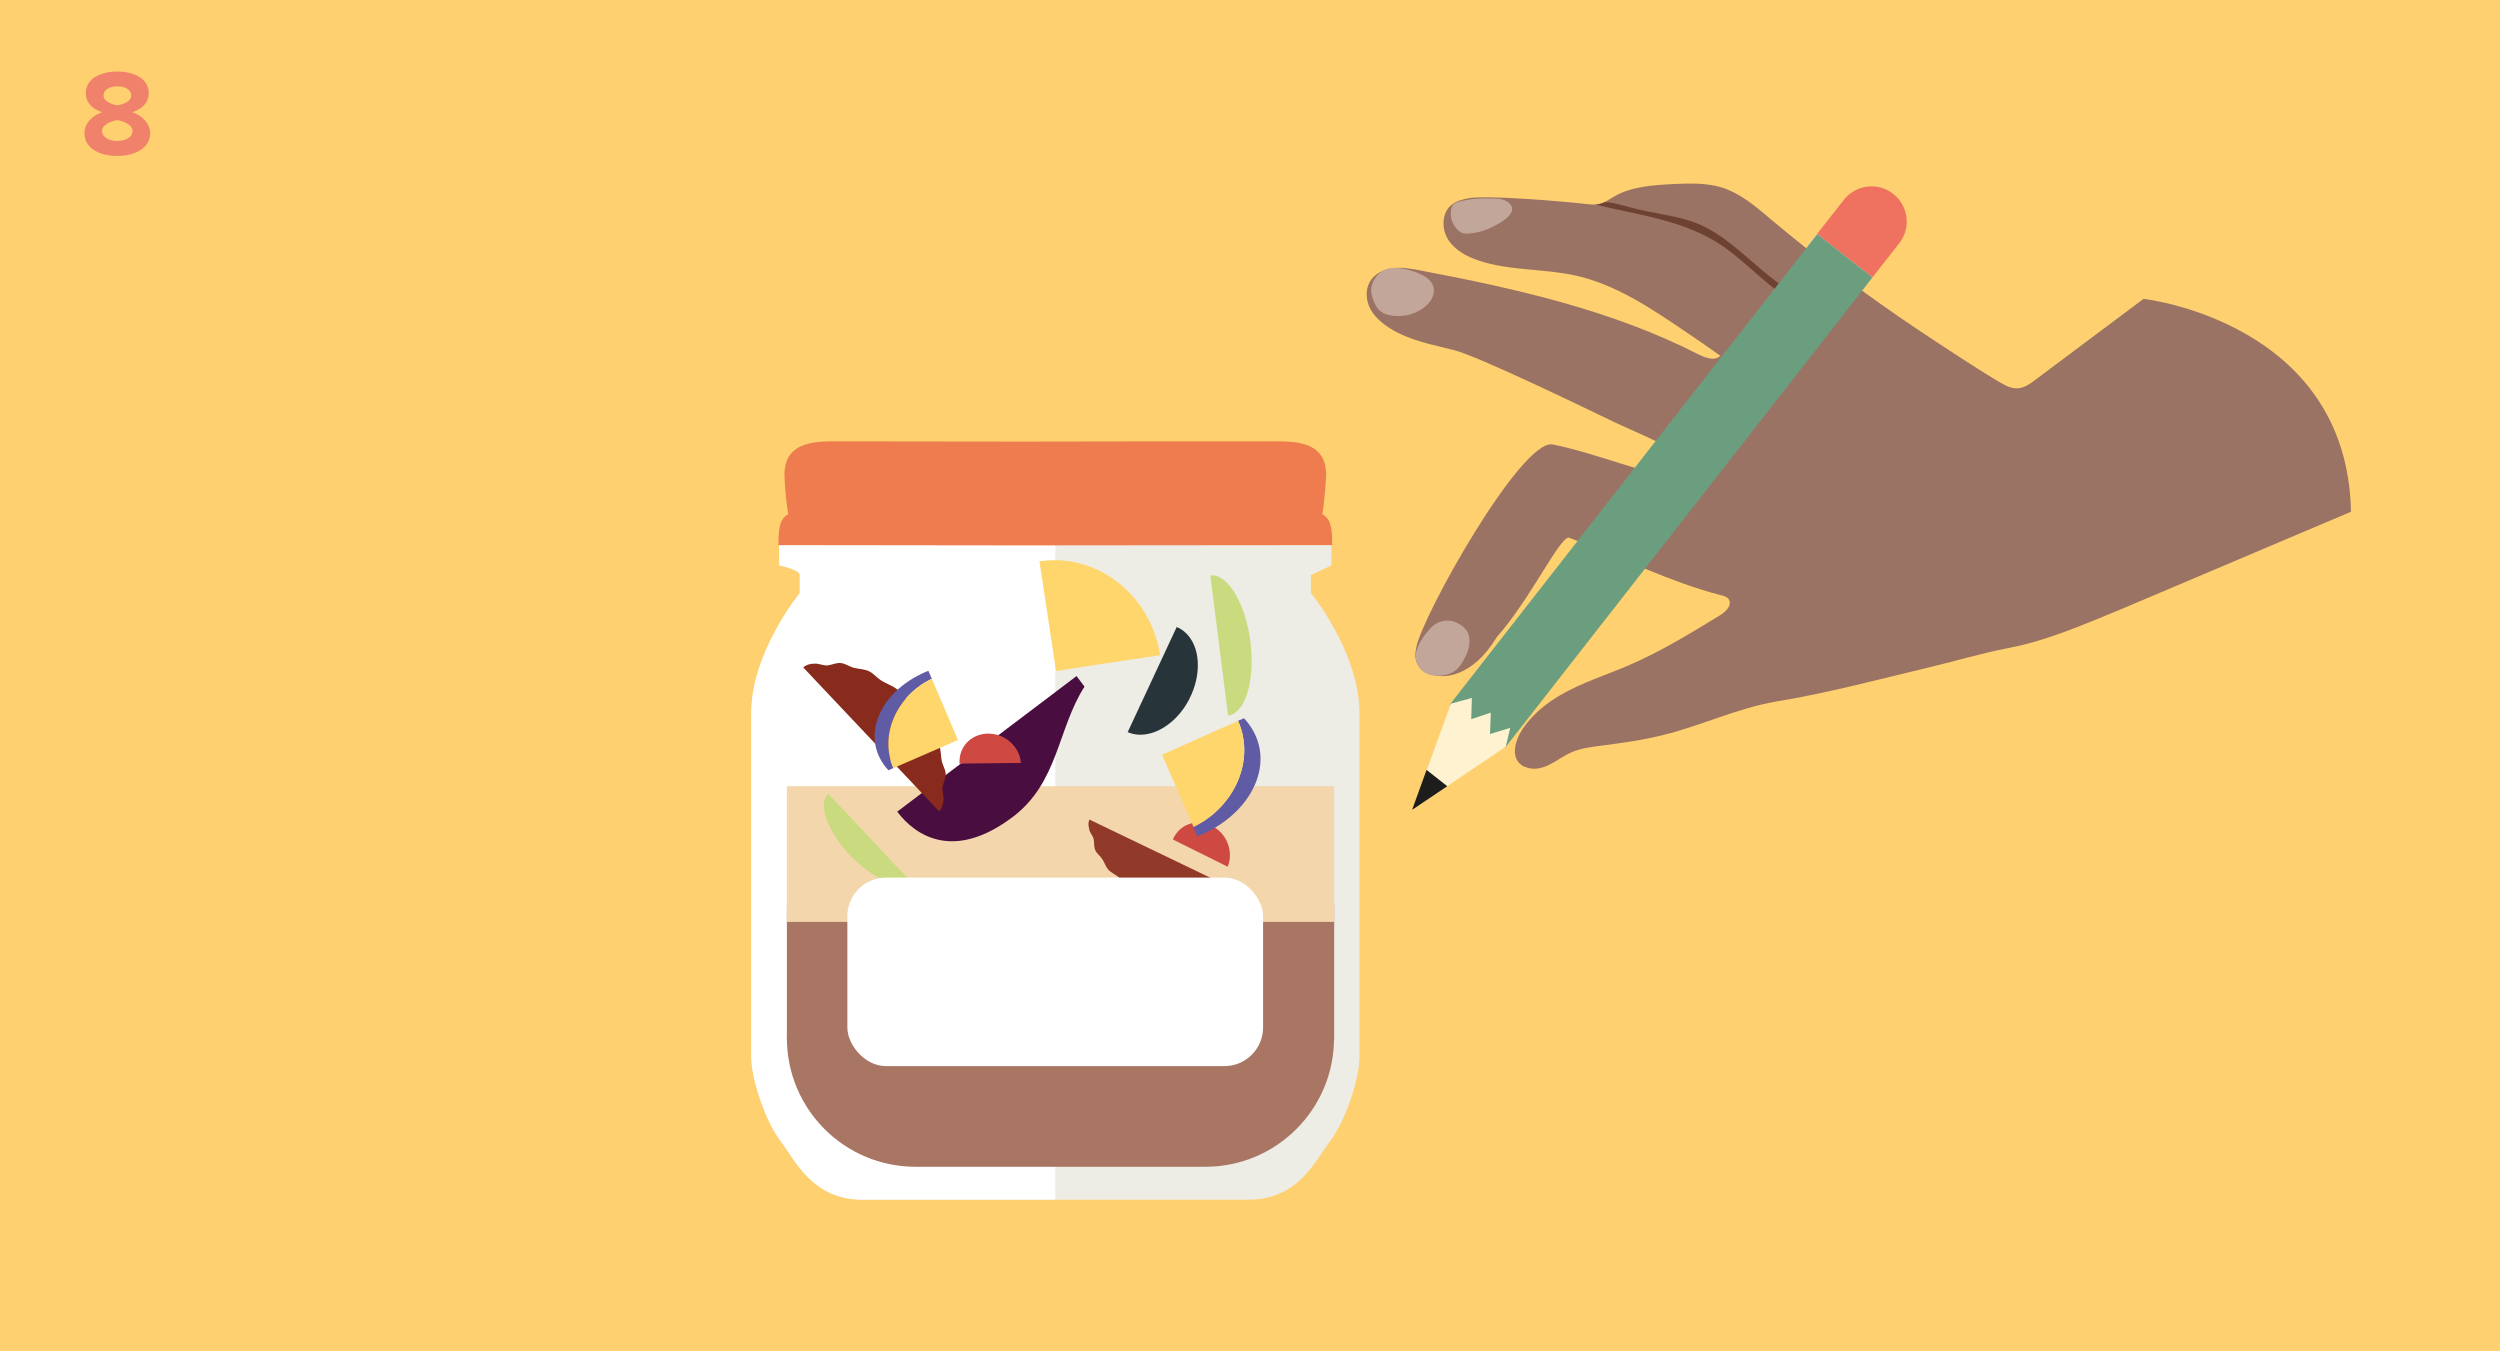 <?xml version="1.0" encoding="UTF-8"?> <svg xmlns="http://www.w3.org/2000/svg" id="Ebene_1" viewBox="0 0 183.54 99.21"><defs><style> .cls-1 { fill: #5f5ba5; } .cls-2 { fill: #fed06f; } .cls-3 { fill: #1d1d1b; } .cls-4 { fill: #27353a; } .cls-5 { fill: #fff; } .cls-6 { fill: #9b7364; } .cls-7 { fill: #6b9e7f; } .cls-8 { fill: #ffd66c; } .cls-9 { fill: #f0826b; } .cls-10 { fill: #4a0d40; } .cls-11 { fill: #d2d1cb; } .cls-12 { fill: #cf4943; } .cls-13 { fill: #fef2d0; } .cls-14 { fill: #a97664; } .cls-15 { fill: #edece5; } .cls-16 { fill: #882b1c; } .cls-17 { fill: #f4d6ac; } .cls-18 { fill: #ee725f; } .cls-19 { fill: #c3a69a; } .cls-20 { fill: #fabc62; } .cls-21 { fill: #ef7c4f; } .cls-22 { fill: #6e4232; } .cls-23 { fill: #cadb7f; } .cls-24 { fill: #923a2a; } </style></defs><rect class="cls-2" x="0" y="0" width="183.54" height="99.21"></rect><path class="cls-9" d="M6.2,9.78c0-.73.57-1.29,1.29-1.54-.67-.23-1.19-.67-1.19-1.41,0-1.12,1.2-1.58,2.31-1.58s2.31.46,2.31,1.58c0,.75-.53,1.18-1.2,1.41.72.25,1.3.81,1.3,1.54,0,1.12-1.15,1.67-2.41,1.67s-2.41-.54-2.41-1.67ZM9.73,9.62c0-.5-.75-.75-1.12-.8-.38.05-1.12.3-1.12.8,0,.44.49.73,1.12.73s1.12-.29,1.12-.73ZM9.63,7.02c0-.43-.42-.68-1.01-.68s-1.02.25-1.02.68.65.66,1.02.71c.37-.05,1.01-.26,1.01-.71Z"></path><path class="cls-15" d="M58.71,43.54v-1.32c0-.42-1.51-.71-1.51-.71v-2.03h40.55v2.03s-1.52.71-1.51.71v1.32s3.57,4.34,3.57,8.84v25.19c0,1.64-1.03,4.72-2.15,6.2-1.12,1.48-2.34,4.31-6.04,4.31h-28.27c-3.7,0-4.92-2.83-6.04-4.31-1.12-1.48-2.15-4.56-2.15-6.2v-25.19c0-4.5,3.57-8.84,3.57-8.84"></path><path class="cls-5" d="M63.34,88.07c-3.7,0-4.92-2.83-6.04-4.31-1.12-1.48-2.15-4.56-2.15-6.2v-25.19c0-4.5,3.57-8.83,3.57-8.83v-1.32c0-.42-1.51-.71-1.51-.71v-2.02h20.27v48.58h-14.14Z"></path><path class="cls-14" d="M67.22,66.75c-5.22,0-9.45,4.23-9.45,9.46s4.23,9.45,9.45,9.45h21.27c5.22,0,9.45-4.23,9.45-9.45s-4.23-9.46-9.45-9.46h-21.27Z"></path><rect class="cls-14" x="57.77" y="66.41" width="40.18" height="9.96"></rect><rect class="cls-17" x="57.77" y="57.72" width="40.18" height="9.96"></rect><path class="cls-21" d="M76.02,40.04l21.78-.02c0-.94,0-1.91-.72-2.26,0,0,.21-1.23.28-2.89,0-2.62-2.52-2.47-4.29-2.47-.79,0-11.09,0-17.99.02-6.5,0-12.41-.02-13.2-.02-1.77,0-4.28-.15-4.29,2.47.06,1.65.28,2.89.28,2.89-.71.34-.71,1.32-.72,2.26l16.95.02h0s1.07,0,1.07,0h.85s0,0,0,0Z"></path><path class="cls-8" d="M76.31,41.2l.7,4.62.52,3.44,2.93-.45,4.71-.71c-.68-4.45-4.65-7.53-8.87-6.89"></path><path class="cls-23" d="M88.98,42.26h0s-.08,0-.12,0c0,0,0,0,0,0l1.3,10.28c1.05-.13,1.73-1.82,1.73-4.01,0-.46-.03-.93-.09-1.42-.35-2.73-1.58-4.85-2.8-4.87h-.01"></path><path class="cls-10" d="M79.04,49.64l.58.77c-1.98,3.09-1.92,7.04-5.26,9.56-4.27,3.23-7.1,1.46-8.49-.38l13.17-9.96Z"></path><path class="cls-16" d="M65.89,50.63c-.35-.29-.8-.42-1.16-.65-.34-.21-.6-.54-.93-.7-.36-.17-.78-.16-1.14-.26-.32-.09-.61-.31-.92-.34-.34-.04-.66.13-.96.17-.28.04-.64-.14-.97-.13-.36.01-.63.09-.84.28t0,0s0,0,0,0l9.97,10.56h0s0,0,0,0c0,0,0,0,0,0h0c.21-.2.3-.47.33-.82.03-.33-.13-.7-.07-.98.06-.3.24-.61.23-.95-.01-.31-.22-.61-.29-.94-.08-.36-.04-.78-.19-1.15-.14-.34-.45-.62-.64-.97-.21-.37-.31-.83-.58-1.2-.26-.35-.66-.58-.97-.91-.31-.33-.52-.75-.85-1.02"></path><path class="cls-4" d="M86.39,46.03l-3.6,7.72c.3.13.61.19.93.19,1.05,0,2.19-.64,3.03-1.73.21-.27.4-.57.57-.9,0,0,0-.02.01-.03.42-.82.61-1.67.61-2.45,0-1.19-.47-2.21-1.34-2.7-.03-.02-.06-.03-.08-.04h-.02s-.07-.04-.11-.06"></path><path class="cls-19" d="M120.76,50.04c-.32.19-.61.45-.89.7-.29.25-.57.51-.86.76-.26.24-.55.53-.51.88.01.16.12.32.27.35.12.02.25-.04.36-.1.82-.46,1.56-1.07,2.17-1.79.19-.22.62-.6.45-.94-.18-.37-.77,0-1,.14"></path><path class="cls-6" d="M111.93,56.3c-1.15-.55-.69-1.95-.16-2.76.7-1.05,1.7-1.88,2.79-2.51,1.56-.91,3.3-1.45,4.96-2.16,2.36-1.01,4.57-2.36,6.76-3.7.43-.26.91-.75.64-1.17-.13-.19-.37-.26-.6-.31-3.58-.9-7.65-2.92-11.11-4.21-.63-.23-2.81,4.46-5.32,7.29-1.8,2.99-3.95,3.09-4.92,2.72-.45-.17-.86-.5-1-.96-.1-.31-.06-.65,0-.97.41-2.3,7.73-15.38,10.03-14.93,3.03.6,7.13,2.28,8.93,2.39.66.04,1.86-.2,1.18-1.1-.15-.21-.38-.35-.6-.49-1.63-1.01-3.45-1.7-5.18-2.53-2.16-1.04-9.78-4.73-11.56-5.19-1.61-.41-3.24-.69-4.68-1.58-.58-.36-1.14-.82-1.47-1.42-.33-.61-.4-1.39-.07-1.99.33-.61,1.02-.95,1.7-1.03.68-.09,1.38.04,2.05.17,7,1.33,14.04,2.91,20.38,6.15.52.26,1.21.52,1.62.11-.86-.62-1.75-1.23-2.63-1.82-2.49-1.69-5.05-3.41-7.99-4.07-2.35-.52-4.84-.34-7.12-1.1-.89-.3-1.77-.77-2.26-1.57-.49-.8-.45-1.98.3-2.55.34-.26.77-.36,1.18-.45,1.35-.26,7.13.24,8.52.4.29.04.58.07.87.05.14-.01.28-.03.42-.08.07-.02.14-.05.2-.09.22-.1.41-.24.62-.36,1.32-.8,2.93-.89,4.48-.97,1.16-.05,2.35-.09,3.47.24,1.4.43,2.55,1.41,3.66,2.36,3.44,2.89,7.06,5.6,10.8,8.1,1.27.85,5.52,3.66,6.45,4.1,1.01.49,1.62-.01,2.39-.6.45-.34,3.74-2.79,7.71-5.77,0,0,14.96,1.67,15.23,15.63,0,0-16.22,6.88-16.91,7.17-2.64,1.08-5.36,2.28-8.16,2.82-2.1.4-4.17,1.03-6.25,1.52-3.6.86-7.21,1.82-10.86,2.42-2.84.48-5.48,1.76-8.27,2.45-1.5.38-3.03.59-4.56.79-.78.1-1.57.19-2.28.52-.56.25-1.04.63-1.6.9-.55.27-1.21.4-1.76.13"></path><path class="cls-22" d="M133.44,22.85c-.45-.08-.89-.25-1.3-.45-2.27-1.12-3.89-3.22-6.03-4.57-1.53-.97-3.28-1.51-5.03-1.93-.89-.21-1.79-.4-2.69-.59-.42-.09-.83-.2-1.25-.29.14-.01.28-.03.42-.08.07-.02.14-.05.2-.09.24,0,.48.01.7.06.85.2,1.68.45,2.54.62,1.25.25,2.53.43,3.71.92,1.77.75,3.18,2.15,4.66,3.39,1.3,1.08,2.68,2.05,4.06,3.01"></path><path class="cls-19" d="M108.79,14.57c-.41.01-.81.05-1.21.13-.25.05-.63.11-.84.27-.17.12-.21.42-.23.62-.03.5.19,1.01.57,1.34.08.07.16.13.26.17.14.05.29.05.43.05.92-.04,1.8-.42,2.57-.93.33-.22.87-.69.6-1.13-.31-.52-1.02-.52-1.55-.52-.2,0-.4,0-.6,0"></path><path class="cls-19" d="M104.74,20.39c-.44-.3-.95-.49-1.48-.61-.59-.14-1.24-.2-1.76.11-.21.13-.39.31-.53.52-.16.24-.28.51-.3.8-.03.33.08.66.21.96.09.21.2.42.36.58.28.28.7.41,1.1.44.72.07,1.46-.11,2.06-.51.27-.18.52-.41.68-.69.34-.58.22-1.21-.34-1.6"></path><path class="cls-19" d="M104.99,49.54c.35.1.74.1,1.1.02.25-.06.5-.15.71-.3.4-.29.64-.74.85-1.19.21-.44.3-.96.18-1.44-.11-.46-.64-.85-1.08-.99-.34-.11-.71-.1-1.05.02-.42.14-.71.48-.98.81-.54.67-1.1,1.64-.56,2.48.2.31.49.5.82.6"></path><path class="cls-11" d="M132.78,18.02l.71.56s0,0,0,0l.08.06s0,0,0,0l1.31,1.02s0,0,0,0l.08.06s0,0,0,0l1.34,1.05s0,0,0,0l.08.06s0,0,0,0l.42.33s.01,0,.02,0l.63-.81s0-.01,0-.02l-4.04-3.16s-.01,0-.02,0l-.63.81s0,.01,0,.02"></path><path class="cls-18" d="M133.42,17.19l4.04,3.16s.01,0,.02,0l1.96-2.5c.88-1.12.67-2.74-.45-3.62-1.12-.88-2.74-.68-3.62.44l-1.96,2.5s0,.01,0,.02"></path><path class="cls-7" d="M106.45,51.72l.71.56s0,0,.01,0l.08.06s0,.01,0,.01l1.31,1.02s0,0,.01,0l.08.06s0,.01,0,.01l1.34,1.05s0,0,0,0l.08.06s0,.01,0,.01l.42.33s.16-.18.34-.42l26.31-33.68c.18-.23.33-.43.32-.43l-4.04-3.16s-.16.18-.34.42l-26.31,33.68c-.18.23-.33.43-.32.43"></path><path class="cls-13" d="M104.71,56.54s0,.01,0,.02l1.49,1.16-2.54,1.71s0,.01,0,.02.01,0,.02,0l6.87-4.63s0,0,0,0l.32-1.37s0,0,0-.01t0,0s0,0-.01,0l-1.47.45.06-1.56s0,0,0-.01c0,0,0,0-.01,0l-.08.03s0,0,0,0l-1.35.45.05-1.56s0,0,0,0c0,0,0,0-.01,0l-.06.02s0,0,0,0l-1.47.4s0,0,0,0l-1.78,4.89Z"></path><path class="cls-3" d="M103.68,59.45l2.56-1.72s0,0,0-.01c0,0,0,0,0-.01l-1.5-1.18s0,0-.01,0c0,0,0,0,0,0l-1.05,2.9s.01.02.02.01"></path><path class="cls-12" d="M86.1,61.63l4.03,2c.09-.21.14-.43.16-.65.06-.72-.22-1.46-.77-1.97-.14-.13-.29-.24-.46-.34,0,0,0,0-.01,0-.42-.23-.88-.32-1.31-.27-.65.07-1.25.46-1.57,1.09,0,.02-.02.04-.03.06v.02s-.03.05-.04.08"></path><path class="cls-12" d="M70.45,56.06l4.5-.05c-.02-.23-.07-.45-.15-.65-.27-.67-.86-1.2-1.58-1.41-.18-.05-.37-.08-.56-.09,0,0-.01,0-.02,0-.48-.02-.93.12-1.29.35-.55.36-.9.97-.91,1.68,0,.02,0,.04,0,.07v.02s0,.06,0,.08"></path><path class="cls-24" d="M79.96,60.9c.07.26.3.5.34.73.04.25,0,.54.11.79.1.23.35.4.5.63.17.25.26.58.48.82.21.22.53.35.78.56.27.22.48.54.8.74.3.19.68.25,1.01.41.33.16.62.42.95.53.35.12.74.09,1.08.16.32.06.62.24.92.26.33.02.64-.11.95-.14.27-.02.56.06.8,0,.27-.07.47-.29.69-.41.2-.11.53-.08.78-.19.27-.11.46-.25.56-.46l-10.73-5.16c-.1.21-.09.44-.01.72"></path><path class="cls-1" d="M65.22,56.55l.37-.16c-1.05-2.42.21-5.3,2.82-6.56l-.25-.58c-.08.03-.17.06-.25.1-3.41,1.49-4.82,4.87-2.69,7.2"></path><polygon class="cls-20" points="65.59 56.39 65.59 56.39 70.33 54.33 65.59 56.39"></polygon><path class="cls-8" d="M68.41,49.83c-2.61,1.26-3.87,4.15-2.82,6.56l4.74-2.06-1.92-4.5Z"></path><path class="cls-23" d="M66.69,64.67h0s.05-.04.08-.06c0,0,0,0,0,0l-5.96-6.34c-.65.6-.28,2.09.8,3.57.22.31.48.62.76.92,1.58,1.68,3.47,2.51,4.3,1.92,0,0,0,0,.01,0"></path><path class="cls-1" d="M91.33,52.73l-.44.19c1.27,2.85-.2,6.28-3.28,7.8l.3.68c.1-.04.2-.07.3-.12,4.03-1.79,5.65-5.81,3.12-8.55"></path><polygon class="cls-20" points="90.9 52.93 90.9 52.93 85.31 55.42 90.9 52.93"></polygon><path class="cls-8" d="M87.62,60.72c3.08-1.52,4.54-4.95,3.28-7.8l-5.59,2.49,2.32,5.31Z"></path><rect class="cls-5" x="62.21" y="64.43" width="30.52" height="13.84" rx="2.84" ry="2.84"></rect></svg> 